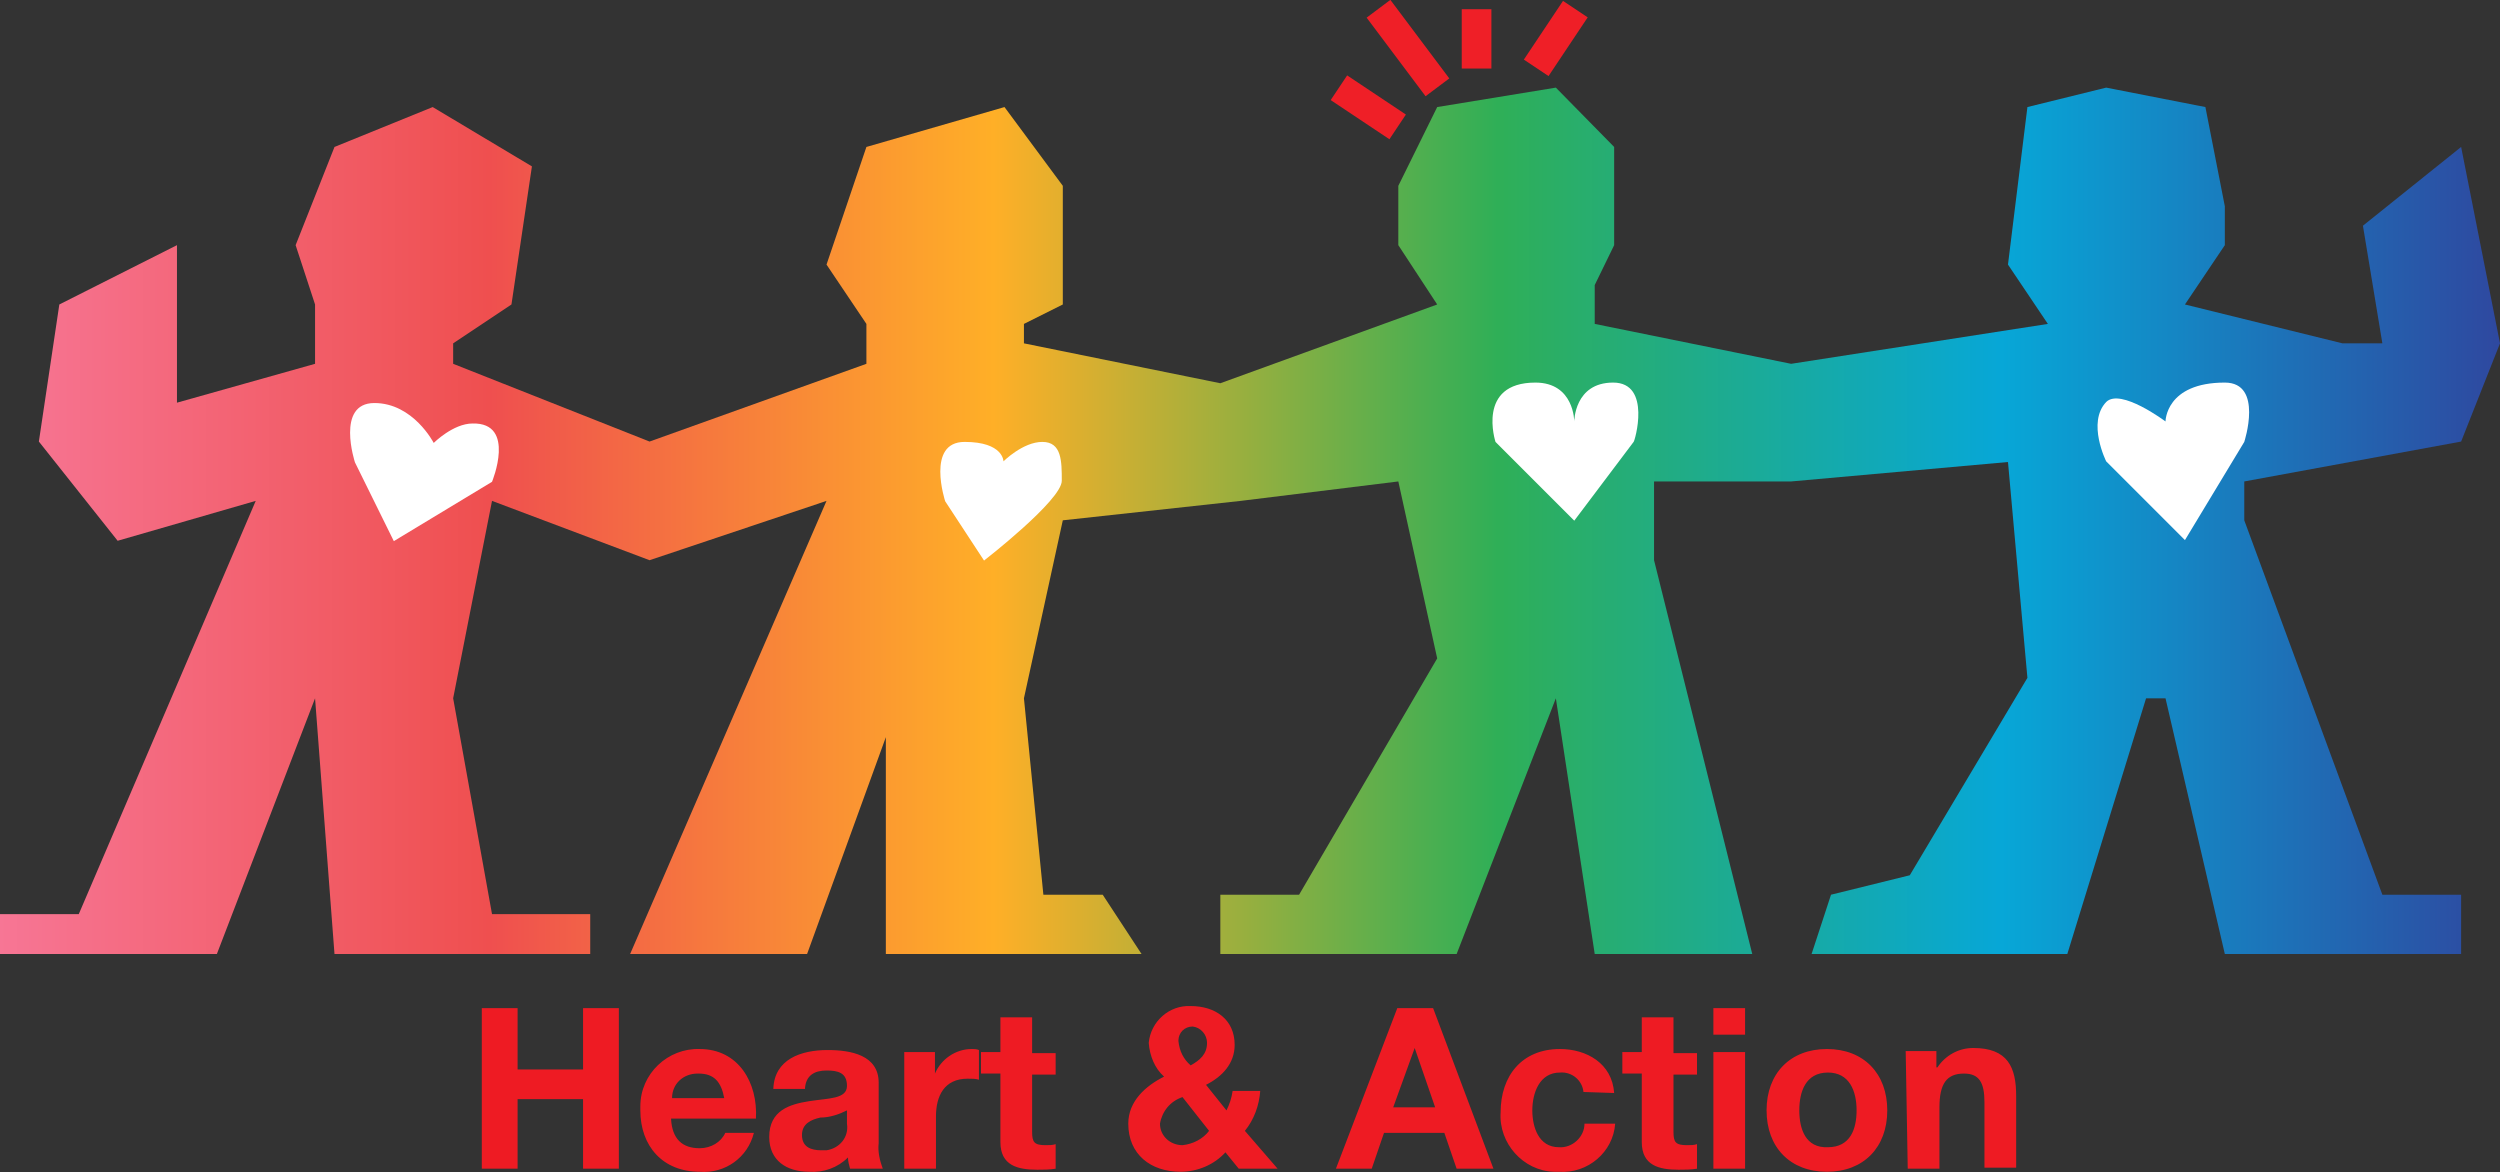 <?xml version="1.0" encoding="utf-8"?>
<!-- Generator: Adobe Illustrator 27.6.1, SVG Export Plug-In . SVG Version: 6.00 Build 0)  -->
<svg version="1.1" id="レイヤー_1" xmlns="http://www.w3.org/2000/svg" xmlns:xlink="http://www.w3.org/1999/xlink" x="0px"
	 y="0px" width="244.4px" height="114.6px" viewBox="0 0 244.4 114.6" style="enable-background:new 0 0 244.4 114.6;"
	 xml:space="preserve">
<rect x="0" y="0" width="244.4" height="114.6" fill="#333333" stroke="none"/>
<style type="text/css">
	.st0{fill:#EE1B23;}
	.st1{clip-path:url(#SVGID_00000094579756195767339930000015797789404399593374_);}
	.st2{fill:url(#長方形_43_00000013895608465150397850000003357739466271814306_);}
	.st3{fill:#EF1F27;}
	.st4{fill:#FFFFFF;}
</style>
<g id="グループ_73" transform="translate(-838 -859.748)">
	<path id="パス_60" class="st0" d="M885.1,974h3.5v-6.8h6.4v6.8h3.5v-15.7h-3.5v6h-6.4v-6h-3.5L885.1,974z M911.9,969.1
		c0.2-3.5-1.7-6.8-5.5-6.8c-3.1-0.1-5.8,2.4-5.8,5.6c0,0.1,0,0.3,0,0.4c0,3.5,2.2,6,5.8,6c2.5,0.2,4.7-1.4,5.3-3.8h-2.8
		c-0.4,0.9-1.4,1.5-2.5,1.5c-1.7,0-2.7-0.9-2.8-2.9H911.9z M903.7,967.1c0-1.4,1.1-2.4,2.5-2.4c0,0,0.1,0,0.1,0
		c1.5,0,2.2,0.8,2.5,2.4H903.7z M920.8,969.6c0.2,1.3-0.7,2.4-2,2.6c-0.2,0-0.4,0-0.5,0c-1,0-1.9-0.3-1.9-1.5c0-1.1,0.9-1.5,1.8-1.7
		c0.9,0,1.8-0.3,2.6-0.7L920.8,969.6z M916.7,966.1c0.1-1.2,0.9-1.7,2.1-1.7c1.1,0,2,0.2,2,1.5c0,1.3-1.8,1.2-3.7,1.5
		c-1.9,0.3-3.9,0.9-3.9,3.5c0,2.3,1.7,3.4,3.9,3.4c1.4,0.1,2.8-0.4,3.8-1.4c0,0.4,0.1,0.7,0.2,1.1h3.2c-0.3-0.8-0.5-1.7-0.4-2.5
		v-5.9c0-2.7-2.7-3.2-5-3.2c-2.6,0-5.2,0.9-5.3,3.8H916.7z M926.4,974h3.1v-5.1c0-2,0.8-3.7,3.1-3.7c0.4,0,0.8,0,1.1,0.1v-2.9
		c-0.2-0.1-0.5-0.1-0.7-0.1c-1.6,0-3,1-3.6,2.4h0v-2.1h-3L926.4,974z M938.9,959.2h-3.1v3.4h-1.9v2.1h1.9v6.7c0,2.3,1.7,2.7,3.6,2.7
		c0.6,0,1.2,0,1.8-0.1v-2.4c-0.3,0.1-0.6,0.1-1,0.1c-1.1,0-1.3-0.3-1.3-1.3v-5.6h2.3v-2.1h-2.3V959.2z M956,961.7
		c0,1.1-0.7,1.7-1.6,2.2c-0.7-0.6-1.1-1.4-1.2-2.4c0-0.8,0.6-1.4,1.4-1.4c0,0,0,0,0,0C955.4,960.2,956,960.9,956,961.7z
		 M956.2,970.3c-0.6,0.8-1.6,1.3-2.6,1.4c-1.2,0-2.2-0.9-2.2-2.1c0.2-1.2,1-2.2,2.2-2.6L956.2,970.3z M959.1,974h3.8l-3.2-3.7
		c0.9-1.1,1.4-2.5,1.5-3.9h-2.7c-0.1,0.7-0.3,1.3-0.6,1.9l-2-2.5c1.6-0.8,2.8-2.1,2.8-3.9c0-2.5-1.9-3.8-4.3-3.8
		c-2.1-0.1-3.9,1.5-4.1,3.6c0,0,0,0,0,0c0.1,1.3,0.6,2.5,1.5,3.3c-1.8,0.9-3.5,2.4-3.5,4.6c0,3,2.2,4.7,5.1,4.7
		c1.7,0,3.3-0.7,4.4-1.9L959.1,974z M968.6,974h3.5l1.2-3.5h5.9l1.2,3.5h3.6l-5.9-15.7h-3.5L968.6,974z M976.3,962.2L976.3,962.2
		l2,5.8h-4.1L976.3,962.2z M995.8,966.6c-0.2-2.9-2.7-4.3-5.3-4.3c-3.7,0-5.8,2.6-5.8,6.2c-0.2,3,2.2,5.7,5.2,5.8c0.2,0,0.4,0,0.5,0
		c2.8,0.2,5.3-1.9,5.5-4.7c0,0,0,0,0,0h-3c0,1.3-1.2,2.4-2.5,2.3c-2,0-2.6-2-2.6-3.6c0-1.7,0.7-3.7,2.7-3.7c1.2-0.1,2.2,0.8,2.3,1.9
		c0,0,0,0,0,0L995.8,966.6z M1001.6,959.2h-3.1v3.4h-1.9v2.1h1.9v6.7c0,2.3,1.7,2.7,3.6,2.7c0.6,0,1.2,0,1.8-0.1v-2.4
		c-0.3,0.1-0.6,0.1-1,0.1c-1.1,0-1.3-0.3-1.3-1.3v-5.6h2.3v-2.1h-2.3L1001.6,959.2z M1005.5,974h3.1v-11.4h-3.1V974z M1008.6,958.3
		h-3.1v2.6h3.1L1008.6,958.3z M1010.7,968.3c0,3.6,2.3,6,5.9,6c3.6,0,5.9-2.4,5.9-6c0-3.6-2.3-6-5.9-6
		C1013,962.3,1010.7,964.7,1010.7,968.3z M1013.9,968.3c0-1.8,0.6-3.7,2.8-3.7c2.1,0,2.8,1.8,2.8,3.7c0,1.8-0.6,3.6-2.8,3.6
		C1014.5,972,1013.9,970.1,1013.9,968.3z M1024.5,974h3.1v-6c0-2.3,0.7-3.3,2.4-3.3c1.5,0,2,0.9,2,2.8v6.4h3.1v-7
		c0-2.8-0.8-4.7-4.2-4.7c-1.4,0-2.7,0.7-3.5,1.9h-0.1v-1.6h-3L1024.5,974z"/>
	<g id="グループ_49" transform="translate(838 859.749)">
		<g id="グループ_29" transform="translate(0 8.565)">
			<g>
				<defs>
					<polygon id="SVGID_1_" points="198.2,1.9 196.3,17.3 200.2,23.1 175.1,27 155.9,23.1 155.9,19.3 157.8,15.4 157.8,5.8 152.1,0 
						140.5,1.9 136.7,9.6 136.7,15.4 140.5,21.2 119.3,28.9 100.1,25 100.1,23.1 103.9,21.2 103.9,9.6 98.2,1.9 84.7,5.8 80.8,17.3 
						84.7,23.1 84.7,27 63.5,34.6 44.3,27 44.3,25 50,21.2 52,7.7 42.3,1.9 32.7,5.8 28.9,15.4 30.8,21.2 30.8,27 17.3,30.8 
						17.3,15.4 5.8,21.2 3.8,34.6 11.5,44.3 25,40.4 7.7,80.8 0,80.8 0,84.7 21.2,84.7 30.8,59.7 32.7,84.7 57.7,84.7 57.7,80.8 
						48.1,80.8 44.3,59.7 48.1,40.4 63.5,46.2 80.8,40.4 61.6,84.7 78.9,84.7 86.6,63.5 86.6,84.7 111.6,84.7 107.8,78.9 102,78.9 
						100.1,59.7 103.9,42.3 121.3,40.4 136.7,38.5 140.5,55.8 127,78.9 119.3,78.9 119.3,84.7 142.4,84.7 152.1,59.7 155.9,84.7 
						171.3,84.7 161.7,46.2 161.7,38.5 175.1,38.5 196.3,36.6 198.2,57.7 186.7,77 179,78.9 177.1,84.7 202.1,84.7 209.8,59.7 
						211.7,59.7 217.5,84.7 240.6,84.7 240.6,78.9 232.9,78.9 219.4,42.3 219.4,38.5 240.6,34.6 244.4,25 240.6,5.8 231,13.5 
						232.9,25 229,25 213.6,21.2 217.5,15.4 217.5,11.6 215.6,1.9 205.9,0 					"/>
				</defs>
				<clipPath id="SVGID_00000002376842186196312700000008638292600536611753_">
					<use xlink:href="#SVGID_1_"  style="overflow:visible;"/>
				</clipPath>
				<g id="グループ_28" style="clip-path:url(#SVGID_00000002376842186196312700000008638292600536611753_);">
					
						<linearGradient id="長方形_43_00000168096022075144574620000015884645253989687957_" gradientUnits="userSpaceOnUse" x1="-557.709" y1="429.084" x2="-556.709" y2="429.084" gradientTransform="matrix(244.435 0 0 -84.686 136323.594 36379.789)">
						<stop  offset="0" style="stop-color:#F77797"/>
						<stop  offset="0.2" style="stop-color:#EF4F4F"/>
						<stop  offset="0.4" style="stop-color:#FFAF27"/>
						<stop  offset="0.6" style="stop-color:#2FAF57"/>
						<stop  offset="0.8" style="stop-color:#07A7D7"/>
						<stop  offset="1" style="stop-color:#2F479F"/>
					</linearGradient>
					
						<rect id="長方形_43" y="0" style="fill:url(#長方形_43_00000168096022075144574620000015884645253989687957_);" width="244.4" height="84.7"/>
				</g>
			</g>
		</g>
		
			<rect id="長方形_44" x="132.3" y="7" transform="matrix(0.555 -0.832 0.832 0.555 50.838 115.971)" class="st3" width="2.9" height="6.9"/>
		
			<rect id="長方形_45" x="136.2" y="-0.1" transform="matrix(0.8 -0.6 0.6 0.8 24.703 83.526)" class="st3" width="2.9" height="9.6"/>
		<rect id="長方形_46" x="142.9" y="0.9" class="st3" width="2.9" height="5.8"/>
		
			<rect id="長方形_47" x="148.6" y="2.3" transform="matrix(0.555 -0.832 0.832 0.555 64.585 128.185)" class="st3" width="6.9" height="2.9"/>
		<g id="グループ_31" transform="translate(0 0)">
			<g>
				<g id="グループ_30">
					<path id="パス_54" class="st4" d="M48.1,47.1l-9.6,5.8l-3.8-7.7c0,0-1.9-5.8,1.9-5.8s5.8,3.9,5.8,3.9s1.9-1.9,3.8-1.9
						C50.5,41.3,48.1,47.1,48.1,47.1"/>
					<path id="パス_55" class="st4" d="M96.2,54.8L92.4,49c0,0-1.9-5.8,1.9-5.8c3.8,0,3.8,1.9,3.8,1.9s1.9-1.9,3.8-1.9
						c1.9,0,1.9,1.9,1.9,3.8S96.2,54.8,96.2,54.8"/>
					<path id="パス_56" class="st4" d="M159.7,43.2l-5.8,7.7l-7.7-7.7c0,0-1.9-5.8,3.9-5.8c3.8,0,3.8,3.8,3.8,3.8s0-3.8,3.8-3.8
						S159.8,43.2,159.7,43.2"/>
					<path id="パス_57" class="st4" d="M213.6,52.8l-7.7-7.7c0,0-1.9-3.8,0-5.8c1.4-1.4,5.8,1.9,5.8,1.9s0-3.8,5.8-3.8
						c3.8,0,1.9,5.8,1.9,5.8L213.6,52.8z"/>
				</g>
			</g>
		</g>
	</g>
</g>
</svg>
